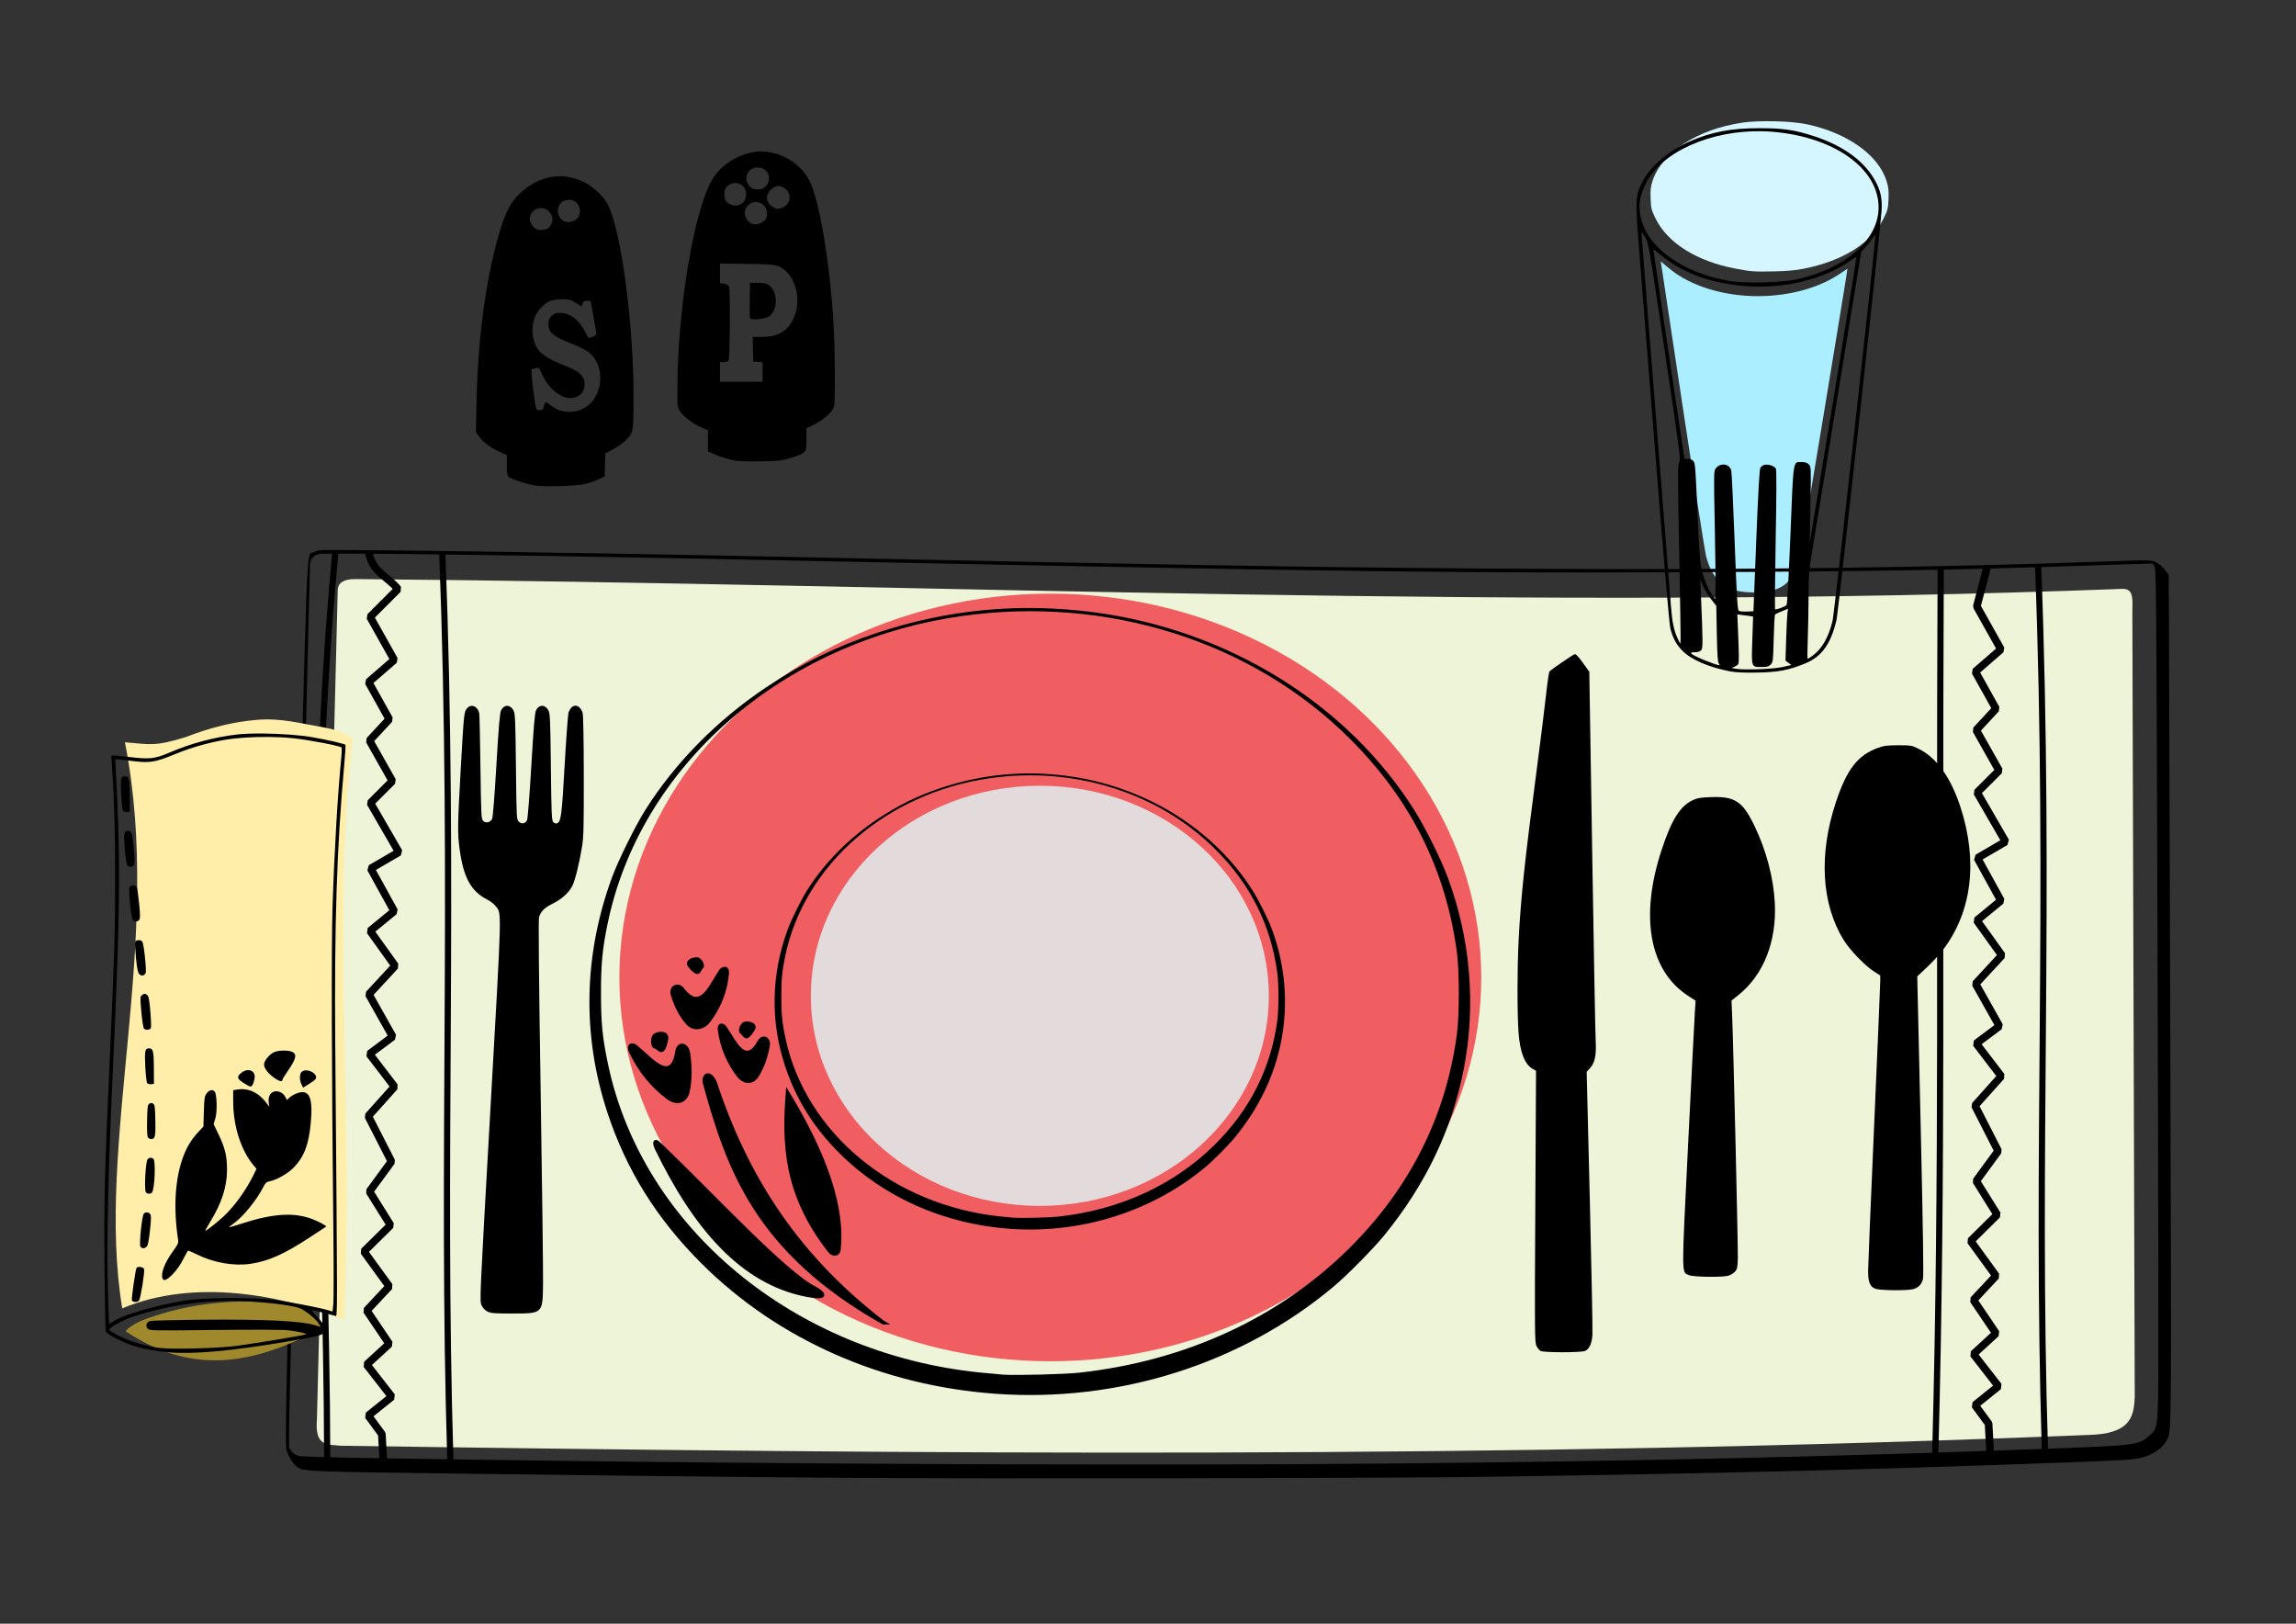 <?xml version='1.0' encoding='utf-8'?>
<svg xmlns="http://www.w3.org/2000/svg" width="297mm" height="210mm" viewBox="0 0 1052.362 744.094" id="svg4438" version="1.1"><rect x="0" y="0" width="1052.362" height="744.094" fill="#333333" stroke="none"/> <defs id="defs4440"/>  <g id="layer1" transform="translate(0,-308.268)"> <g transform="matrix(1.67,0,0,1.67,1216.163,-674.684)" id="g5852"> <path id="path5761" d="m -630.785,747.501 c -3.534,0 -4.765,1.353 -4.764,3.055 l -5.709,227.44 c -0.637,7.588 2.775,6.94 6.516,7.325 160.059,2.339 320.258,3.643 481.537,-3.044 10.26,-0.723 10.62,-5.746 10.861,-10.359 l -0.658,-215.263 c 0.016,-3.287 0.524,-6.493 -2.633,-6.474 -163.801,6.28 -323.551,-1.381 -485.15,-2.681 z" style="fill:#eef4d7;fill-rule:evenodd;stroke:none;stroke-width:1px;stroke-linecap:butt;stroke-linejoin:miter;stroke-opacity:1"/> <path style="fill:#d5f6ff" d="m -233.203,662.334 c 10.71,-2.108 18.59,-7.042 21.894,-13.709 1.163,-2.347 1.279,-2.793 1.391,-5.364 0.098,-2.247 -0.003,-3.218 -0.509,-4.884 -2.184,-7.191 -10.649,-13.257 -21.878,-15.679 -4.186,-0.903 -13.074,-1.132 -17.677,-0.455 -12.382,1.82 -22.075,8.089 -24.698,15.973 -0.54,1.622 -0.632,2.467 -0.534,4.898 0.11,2.748 0.202,3.108 1.415,5.556 3.297,6.654 11.362,11.672 21.934,13.646 4.382,0.819 4.916,0.857 10.5,0.748 3.478,-0.068 5.905,-0.284 8.162,-0.729 z" id="path5576"/> <path style="fill:#aaeeff" d="m -242.597,750.79 c 5.094,-1.075 7.079,-3.728 8.698,-11.624 0.622,-3.032 12.831,-76.84 12.711,-76.84 -0.038,0 -0.848,0.539 -1.799,1.198 -10.865,7.526 -29.19,8.47 -41.815,2.153 -2.391,-1.196 -3.933,-2.221 -6.016,-3.996 l -1.623,-1.383 0.172,1.083 c 0.095,0.595 2.768,18.31 5.94,39.366 3.172,21.056 6.012,39.231 6.309,40.388 1.445,5.617 4.24,8.644 8.919,9.658 2.248,0.487 6.191,0.486 8.504,-0.002 z" id="path5574"/> <ellipse style="color:#000000;clip-rule:nonzero;display:inline;overflow:visible;visibility:visible;opacity:1;isolation:auto;mix-blend-mode:normal;color-interpolation:sRGB;color-interpolation-filters:linearRGB;solid-color:#000000;solid-opacity:1;fill:#f15e61;fill-opacity:1;fill-rule:evenodd;stroke:none;stroke-width:0.982px;stroke-linecap:butt;stroke-linejoin:miter;stroke-miterlimit:4;stroke-dasharray:none;stroke-dashoffset:0;stroke-opacity:1;color-rendering:auto;image-rendering:auto;shape-rendering:auto;text-rendering:auto;enable-background:accumulate" id="ellipse5389" cx="-439.971" cy="856.823" rx="118.274" ry="105.32"/> <ellipse ry="57.645" rx="62.846" cy="861.86" cx="-442.849" id="ellipse5391" style="color:#000000;clip-rule:nonzero;display:inline;overflow:visible;visibility:visible;opacity:1;isolation:auto;mix-blend-mode:normal;color-interpolation:sRGB;color-interpolation-filters:linearRGB;solid-color:#000000;solid-opacity:1;fill:#e3dbdb;fill-opacity:1;fill-rule:evenodd;stroke:none;stroke-width:0.522px;stroke-linecap:butt;stroke-linejoin:miter;stroke-miterlimit:4;stroke-dasharray:none;stroke-dashoffset:0;stroke-opacity:1;color-rendering:auto;image-rendering:auto;shape-rendering:auto;text-rendering:auto;enable-background:accumulate"/> <path id="path4910" d="m -305.375,959.323 c -0.363,-0.175 -0.891,-0.807 -1.174,-1.403 -0.481,-1.014 -0.502,-3.512 -0.314,-38.286 l 0.2,-37.201 -0.855,-0.485 c -2.272,-1.287 -3.544,-4.545 -3.952,-10.121 -0.375,-5.122 -0.365,-17.549 0.019,-25.003 0.622,-12.061 1.63,-21.601 4.94,-46.742 1.054,-8.002 2.216,-17.317 2.582,-20.7 0.366,-3.382 0.791,-6.314 0.944,-6.516 0.318,-0.418 6.258,-4.503 6.916,-4.755 0.294,-0.113 1.018,0.644 2.23,2.327 l 1.795,2.494 0.786,49.05 c 0.432,26.977 0.864,50.436 0.959,52.129 0.224,3.968 -0.192,6.058 -1.496,7.525 l -0.974,1.095 0.862,34.95 c 0.474,19.223 0.8,35.933 0.724,37.134 -0.152,2.413 -0.807,3.883 -1.999,4.486 -0.932,0.472 -11.223,0.489 -12.193,0.021 z" style="fill:#000000"/> <path id="path4908" d="m -213.597,942.217 c -1.477,-0.642 -1.939,-1.861 -1.919,-5.062 0.01,-1.512 0.761,-19.624 1.671,-40.249 0.909,-20.625 1.653,-38.205 1.654,-39.066 l 6e-4,-1.566 -1.725,-1.096 c -2.425,-1.541 -6.584,-5.849 -8.278,-8.575 -6.164,-9.917 -6.937,-23.564 -2.149,-37.953 2.986,-8.974 5.981,-12.829 11.522,-14.829 1.672,-0.604 2.542,-0.715 5.587,-0.715 3.459,0 3.687,0.04 5.578,0.971 4.944,2.434 8.812,7.82 11.475,15.979 4.829,14.794 3.17,28.62 -4.684,39.05 -0.953,1.265 -2.956,3.452 -4.451,4.859 l -2.719,2.559 0.934,40.967 c 0.658,28.87 0.843,41.303 0.628,42.103 -0.398,1.478 -1.242,2.356 -2.639,2.744 -1.702,0.473 -9.318,0.384 -10.483,-0.123 z" style="fill:#000000"/> <path id="path4906" d="m -264.664,938.516 c -2.115,-0.919 -2.1,1.224 -0.241,-36.267 0.918,-18.497 1.752,-34.852 1.854,-36.344 l 0.185,-2.713 -2.017,-1.305 c -10.662,-6.895 -13.365,-21.701 -7.314,-40.069 2.72,-8.257 5.048,-11.983 8.519,-13.636 1.236,-0.588 2.117,-0.738 4.999,-0.85 6.557,-0.255 8.705,1.148 11.91,7.774 3.278,6.776 5.261,14.231 5.635,21.179 0.568,10.573 -3.056,19.809 -9.937,25.323 l -1.947,1.56 0.155,3.475 c 0.333,7.455 1.676,64.538 1.583,67.277 -0.088,2.585 -0.178,2.986 -0.826,3.675 -0.4,0.426 -1.21,0.908 -1.8,1.072 -1.694,0.471 -9.583,0.36 -10.759,-0.151 z" style="fill:#000000"/> <path id="path4904" d="m -574.449,636.962 c -3.907,-0.046 -7.757,1.544 -11.102,4.699 -2.513,2.371 -3.874,4.924 -5.486,10.295 -3.75,12.492 -6.045,29.172 -6.408,46.568 l -0.18,8.619 0.842,1.215 c 1.041,1.502 3.053,3.005 5.66,4.225 l 1.986,0.93 0,2.805 c 10e-6,2.567 0.058,2.844 0.676,3.281 0.885,0.626 5,1.898 7.275,2.248 2.564,0.394 10.985,0.126 13.5,-0.43 1.155,-0.256 2.842,-0.839 3.75,-1.297 l 1.65,-0.832 0.084,-3.143 0.084,-3.143 1.988,-1.031 c 1.094,-0.567 2.727,-1.717 3.629,-2.557 2.067,-1.924 2.123,-2.227 2.146,-11.496 0.052,-20.199 -3.368,-45.932 -7.076,-53.25 -0.967,-1.909 -3.804,-4.663 -6.02,-5.844 -2.289,-1.22 -4.656,-1.836 -7,-1.863 z m 2.496,6.457 c 2.965,0 4.01,4.346 1.373,5.709 -1.093,0.566 -2.36,0.543 -3.221,-0.061 -1.07,-0.75 -1.57,-2.209 -1.207,-3.523 0.372,-1.348 1.488,-2.125 3.055,-2.125 z m -7.877,2.269 c 0.707,-0.017 1.436,0.21 2.061,0.736 1.145,0.963 1.466,2.413 0.812,3.676 -0.261,0.505 -0.616,1.003 -0.787,1.109 -0.745,0.461 -2.014,0.628 -2.928,0.385 -1.083,-0.288 -2.16,-1.723 -2.162,-2.879 -0.003,-1.778 1.447,-2.99 3.004,-3.027 z m 5.721,25.025 c 2.053,-0.006 2.431,0.088 3.846,0.967 0.863,0.536 1.612,0.975 1.666,0.975 0.054,0 0.182,-0.338 0.285,-0.75 0.153,-0.611 0.372,-0.75 1.182,-0.75 l 0.992,0 0.803,4.436 c 0.441,2.439 0.801,4.573 0.801,4.74 0,0.293 -2.049,1.187 -2.236,0.977 -0.05,-0.056 -0.451,-0.815 -0.889,-1.688 -1.65,-3.285 -4.158,-5.164 -6.893,-5.164 -1.179,0 -1.583,0.153 -2.307,0.877 -0.72,0.72 -0.877,1.129 -0.877,2.285 0,2.127 1.298,3.251 5.824,5.053 1.965,0.782 4.171,1.835 4.902,2.338 3.57,2.457 4.601,8.011 2.277,12.279 -0.902,1.658 -1.968,2.682 -3.721,3.576 -2.488,1.27 -6.148,0.914 -8.314,-0.809 -1.797,-1.429 -1.811,-1.429 -2.166,-0.109 -0.287,1.064 -0.432,1.209 -1.209,1.209 -1.054,0 -0.971,0.277 -1.807,-6.115 -0.343,-2.622 -0.51,-4.881 -0.371,-5.019 0.139,-0.139 0.655,-0.334 1.145,-0.432 0.855,-0.17 0.923,-0.1 1.719,1.73 1.58,3.632 4.971,6.523 7.656,6.533 2.114,0.006 3.766,-1.303 3.969,-3.147 0.284,-2.585 -0.957,-4.006 -4.84,-5.549 -5.787,-2.299 -7.578,-3.555 -8.674,-6.074 -1.371,-3.153 -0.82,-7.3 1.287,-9.693 1.787,-2.031 3.206,-2.666 5.949,-2.676 z" style="fill:#000000"/> <path id="path4886" d="m -519.047,630.151 c -4.893,-0.093 -10.492,2.836 -13.328,7.084 -5.21,7.802 -9.951,35.726 -9.959,58.654 -0.002,4.403 0.012,4.506 0.822,5.68 1.041,1.508 3.71,3.486 5.895,4.373 l 1.682,0.684 0,2.924 0,2.924 1.744,0.783 c 1.593,0.715 4.154,1.472 6.055,1.791 l 0.002,0 c 1.574,0.264 10.137,0.19 12,-0.103 2.54,-0.401 5.469,-1.37 6.434,-2.129 0.73,-0.574 0.767,-0.748 0.781,-3.656 l 0.014,-3.053 1.783,-0.846 c 2.25,-1.066 4.518,-2.846 5.361,-4.211 0.631,-1.021 0.651,-1.338 0.643,-9.85 -0.01,-10.969 -0.519,-19.183 -1.836,-29.645 -1.336,-10.617 -3.174,-19.229 -4.883,-22.879 -2.172,-4.642 -6.888,-7.904 -12.24,-8.467 -0.319,-0.034 -0.643,-0.052 -0.969,-0.059 z m -1.238,4.404 c 2.864,0 4.15,3.227 2.102,5.275 -0.555,0.555 -1.046,0.725 -2.102,0.725 -1.056,0 -1.546,-0.169 -2.102,-0.725 -2.049,-2.049 -0.763,-5.275 2.102,-5.275 z m -6.299,4.256 c 1.62,-0.095 3.151,1.116 3.141,3.062 -0.013,2.498 -2.372,3.902 -4.561,2.715 -1.062,-0.576 -1.432,-1.308 -1.432,-2.826 0,-0.904 0.194,-1.428 0.725,-1.959 0.637,-0.636 1.39,-0.949 2.127,-0.992 z m 11.873,0.828 c 0.682,-0.042 1.369,0.22 2.041,0.785 1.781,1.499 1.394,4.219 -0.727,5.105 -1.331,0.556 -1.6,0.538 -2.771,-0.176 -1.841,-1.122 -2.077,-3.147 -0.547,-4.678 0.648,-0.647 1.322,-0.995 2.004,-1.037 z m -5.844,4.398 c 1.501,0.118 2.818,1.358 2.818,3.01 0,1.361 -0.414,2.096 -1.494,2.654 -1.393,0.72 -2.629,0.576 -3.629,-0.424 -1.559,-1.559 -1.167,-4.031 0.785,-4.957 0.499,-0.237 1.019,-0.322 1.52,-0.283 z m -10.082,16.863 7.426,0.113 c 6.283,0.094 7.61,0.192 8.625,0.641 4.666,2.062 6.647,9.188 4.037,14.514 -1.692,3.453 -4.261,4.887 -8.752,4.887 l -2.355,0 0.086,3.375 0.084,3.375 1.275,0.092 1.275,0.092 0,2.684 0,2.684 -5.85,0 -5.852,0 0,-2.701 0,-2.699 1.041,0 c 0.721,0 1.134,-0.178 1.35,-0.58 0.334,-0.624 0.444,-18.841 0.121,-20.047 -0.136,-0.506 -0.475,-0.724 -1.346,-0.863 l -1.166,-0.186 0,-2.689 0,-2.689 z m 8.25,5.305 -0.082,4.637 c -0.046,2.551 -0.009,4.832 0.082,5.068 0.243,0.633 4.212,0.263 5.238,-0.488 2.477,-1.814 2.429,-6.751 -0.084,-8.596 -0.67,-0.492 -1.294,-0.621 -3,-0.621 l -2.154,0 z" style="fill:#000000"/> <path id="path4842" d="m -594.433,948.516 c -0.65,-0.325 -1.267,-0.97 -1.621,-1.694 -0.57,-1.167 -0.566,-1.267 2.39,-53.465 3.227,-56.992 3.147,-53.907 1.445,-56.139 -0.413,-0.542 -1.436,-1.332 -2.272,-1.756 -4.447,-2.253 -6.513,-5.983 -7.589,-13.695 -0.612,-4.388 -0.578,-6.923 0.296,-22.275 0.871,-15.295 0.888,-15.46 1.689,-16.479 1.131,-1.438 3.083,-0.601 3.396,1.456 0.077,0.507 0.223,7.2 0.324,14.872 0.171,13.006 0.221,13.988 0.736,14.514 0.695,0.709 1.939,0.461 2.447,-0.488 0.221,-0.413 0.674,-6.044 1.192,-14.829 0.644,-10.917 0.941,-14.368 1.299,-15.059 0.836,-1.617 2.504,-1.588 3.39,0.057 0.458,0.85 0.531,2.525 0.672,15.421 0.156,14.263 0.167,14.476 0.798,15.106 0.75,0.75 1.727,0.58 2.246,-0.391 0.194,-0.362 0.692,-6.671 1.181,-14.959 0.654,-11.083 0.951,-14.536 1.311,-15.232 0.838,-1.62 2.51,-1.593 3.385,0.054 0.448,0.844 0.525,2.639 0.672,15.569 0.149,13.123 0.217,14.666 0.667,15.116 0.276,0.276 0.715,0.419 0.975,0.32 1.153,-0.442 1.339,-1.835 2.135,-15.908 0.428,-7.566 0.913,-14.114 1.079,-14.55 0.937,-2.464 2.888,-2.447 3.831,0.032 0.203,0.533 0.324,6.631 0.344,17.25 0.025,13.8 -0.047,16.904 -0.455,19.425 -0.758,4.684 -1.919,9.389 -2.697,10.923 -0.94,1.855 -2.966,3.678 -5.415,4.872 -2.214,1.08 -3.28,2.148 -3.716,3.724 -0.192,0.694 -0.04,16.96 0.448,47.916 0.406,25.776 0.7,49.517 0.654,52.759 -0.117,8.149 -0.017,8.056 -8.7,8.055 -4.621,-3e-4 -5.65,-0.083 -6.535,-0.525 z" style="fill:#000000"/> <path id="path5230" d="m -636.213,740.214 c -8.945,95.399 -2.402,167.566 -2.219,249.273" style="fill:none;fill-rule:evenodd;stroke:#000000;stroke-width:1.7;stroke-linecap:butt;stroke-linejoin:miter;stroke-miterlimit:4;stroke-dasharray:none;stroke-opacity:1"/> <path style="fill:none;fill-rule:evenodd;stroke:#000000;stroke-width:1.7;stroke-linecap:butt;stroke-linejoin:miter;stroke-miterlimit:4;stroke-dasharray:none;stroke-opacity:1" d="m -606.851,740.214 c 3.558,93.741 -0.338,166.723 2.219,249.273" id="path5232"/> <path id="path5234" d="m -623.015,989.855 -0.424,-7.718 -3.732,-5.089 6.446,-5.174 -6.87,-8.82 6.191,-5.683 -6.191,-9.16 6.191,-6.615 -6.955,-9.584 7.294,-7.209 -5.767,-9.245 6.022,-8.227 -6.361,-12.467 7.209,-8.057 -6.87,-8.99 6.361,-4.75 -6.531,-11.619 7.209,-7.803 -6.87,-9.584 6.615,-5.428 -6.446,-11.704 7.718,-4.495 -7.803,-13.485 6.022,-6.022 -6.276,-11.111 5.428,-5.852 -5.682,-10.178 7.039,-6.106 -6.615,-11.789 7.633,-7.633 c -2.657,-3.393 -7.149,-4.679 -7.972,-10.178" style="fill:none;fill-rule:evenodd;stroke:#000000;stroke-width:2.1;stroke-linecap:butt;stroke-linejoin:bevel;stroke-miterlimit:4;stroke-dasharray:none;stroke-opacity:1"/> <path style="fill:none;fill-rule:evenodd;stroke:#000000;stroke-width:1.7;stroke-linecap:butt;stroke-linejoin:miter;stroke-miterlimit:4;stroke-dasharray:none;stroke-opacity:1" d="m -195.596,744.293 c -0.504,101.964 0.627,163.365 -1.499,243.276" id="path5236"/> <path id="path5238" d="m -168.873,743.513 c 3.558,93.741 -0.677,160.701 1.88,243.252" style="fill:none;fill-rule:evenodd;stroke:#000000;stroke-width:1.7;stroke-linecap:butt;stroke-linejoin:miter;stroke-miterlimit:4;stroke-dasharray:none;stroke-opacity:1"/> <path style="fill:none;fill-rule:evenodd;stroke:#000000;stroke-width:2.1;stroke-linecap:butt;stroke-linejoin:bevel;stroke-miterlimit:4;stroke-dasharray:none;stroke-opacity:1" d="m -182.038,986.976 -0.424,-7.718 -3.732,-5.089 6.446,-5.174 -6.87,-8.821 6.191,-5.683 -6.191,-9.16 6.191,-6.615 -6.955,-9.584 7.294,-7.209 -5.767,-9.245 6.022,-8.227 -6.361,-12.468 7.209,-8.057 -6.87,-8.99 6.361,-4.75 -6.531,-11.619 7.209,-7.803 -6.87,-9.584 6.615,-5.428 -6.446,-11.704 7.718,-4.495 -7.803,-13.485 6.022,-6.022 -6.276,-11.111 5.428,-5.852 -5.682,-10.178 7.039,-6.107 -6.615,-11.789 2.895,-11.052" id="path5240"/> <path id="path5498" d="m -454.887,971.071 c -31.212,-2.219 -59.83,-14.863 -80.722,-35.667 -12.371,-12.318 -20.718,-25.69 -25.94,-41.552 -6.97,-21.174 -6.533,-43.206 1.28,-64.5 1.693,-4.615 6.344,-14.035 9.085,-18.401 8.147,-12.978 19.779,-24.783 33.297,-33.794 10.035,-6.69 19.089,-11.135 30.3,-14.877 19.332,-6.453 39.178,-8.345 59.55,-5.676 36.788,4.818 69.662,25.145 88.064,54.45 2.953,4.703 7.247,13.363 9.083,18.318 6.267,16.917 7.784,35.134 4.382,52.632 -3.208,16.502 -10.492,31.714 -21.833,45.6 -3.07,3.759 -10.233,10.999 -13.995,14.144 -25.196,21.07 -58.817,31.723 -92.55,29.325 z m 22.823,-5.794 c 29.142,-3.194 54.811,-15.005 74.096,-34.092 16.578,-16.409 26.522,-36.132 29.562,-58.633 0.733,-5.43 0.733,-17.375 -6e-4,-22.8 -3.047,-22.529 -12.634,-41.691 -29.124,-58.215 -26.897,-26.953 -66.791,-39.586 -106.932,-33.859 -49.121,7.008 -88.224,41.121 -97.081,84.695 -1.388,6.827 -1.754,10.75 -1.751,18.779 0,8.245 0.388,12.14 1.928,19.461 9.446,44.915 51.132,79.437 102.19,84.627 2.442,0.248 5.25,0.506 6.24,0.572 3.601,0.241 16.902,-0.1 20.873,-0.535 z" style="fill:#000000"/> <path style="fill:#000000" d="m -450.984,925.805 c -18.088,-1.286 -34.673,-8.614 -46.78,-20.67 -7.169,-7.139 -12.007,-14.888 -15.033,-24.081 -4.039,-12.271 -3.786,-25.039 0.742,-37.379 0.981,-2.675 3.677,-8.134 5.265,-10.664 4.722,-7.521 11.462,-14.362 19.296,-19.585 5.816,-3.877 11.063,-6.453 17.56,-8.622 11.203,-3.74 22.705,-4.836 34.511,-3.29 21.319,2.792 40.371,14.572 51.035,31.555 1.711,2.725 4.2,7.744 5.264,10.616 3.632,9.804 4.511,20.361 2.54,30.502 -1.859,9.563 -6.08,18.379 -12.653,26.426 -1.779,2.178 -5.931,6.374 -8.11,8.197 -14.601,12.21 -34.086,18.384 -53.635,16.994 z m 13.227,-3.358 c 16.889,-1.851 31.764,-8.696 42.94,-19.757 9.607,-9.509 15.37,-20.939 17.132,-33.979 0.425,-3.147 0.425,-10.069 -3.4e-4,-13.213 -1.766,-13.056 -7.321,-24.161 -16.878,-33.737 -15.587,-15.62 -38.707,-22.941 -61.969,-19.622 -28.467,4.061 -51.128,23.831 -56.26,49.083 -0.804,3.956 -1.016,6.23 -1.015,10.883 0,4.778 0.225,7.036 1.117,11.278 5.474,26.029 29.632,46.035 59.221,49.043 1.415,0.144 3.042,0.293 3.616,0.331 2.087,0.14 9.795,-0.058 12.096,-0.31 z" id="path5502"/> <path id="path5542" d="m -498.125,994.119 c -17.325,-0.138 -43.11,-0.394 -57.3,-0.569 -14.19,-0.175 -37.545,-0.463 -51.9,-0.639 -31.249,-0.383 -37.065,-0.583 -38.634,-1.328 -1.481,-0.703 -3.094,-2.96 -3.655,-5.117 -0.418,-1.604 -0.209,-11.695 2.543,-122.913 3.261,-131.776 2.902,-122.408 4.726,-123.34 0.451,-0.23 1.254,-0.512 1.785,-0.627 1.488,-0.321 70.446,0.63 118.885,1.639 128.533,2.676 162.054,3.209 219.6,3.487 54.47,0.263 108.109,-0.448 150.3,-1.994 14.094,-0.516 14.085,-0.517 15.574,0.321 0.717,0.403 1.725,1.32 2.24,2.037 l 0.936,1.304 0.066,11.596 c 0.036,6.378 0.205,58.711 0.375,116.296 0.33,111.604 0.374,106.914 -1.02,109.61 -1.122,2.17 -3.814,3.987 -7.071,4.773 -1.974,0.477 -4.292,0.629 -17.1,1.121 -51.471,1.978 -96.586,3.113 -161.25,4.058 -28.071,0.41 -140.755,0.589 -179.1,0.284 z m 149.55,-3.896 c 69.091,-0.642 125.443,-1.918 185.7,-4.207 20.752,-0.788 21.931,-0.959 24.61,-3.557 2.609,-2.53 2.436,0.561 2.397,-42.938 -0.019,-21.038 -0.155,-73.461 -0.301,-116.497 -0.247,-72.684 -0.302,-78.302 -0.773,-79.021 l -0.507,-0.774 -6.788,0.205 c -3.733,0.113 -10.433,0.331 -14.888,0.484 -31.247,1.077 -57.876,1.508 -105.3,1.701 -61.798,0.252 -94.31,-0.138 -216.45,-2.6 -24.337,-0.49 -51.203,-1.028 -59.7,-1.194 -50.176,-0.98 -98.475,-1.56 -100.07,-1.202 -1.669,0.375 -2.53,1.478 -2.53,3.239 0,0.775 -1.28,53.249 -2.845,116.608 -3.285,133.019 -3.115,124.893 -2.629,125.751 0.601,1.061 1.227,1.556 2.408,1.906 1.14,0.338 26.737,0.789 85.115,1.501 69.389,0.846 158.46,1.095 212.55,0.592 z" style="fill:#000000"/> <path id="path4856" d="m -245.495,623.77 c -7.661,0.011 -12.942,1.013 -18.869,3.58 -5.819,2.521 -11.093,7.024 -13.156,11.234 -1.98,4.04 -1.988,4.355 -0.576,22.051 0.684,8.58 2.731,34.301 4.547,57.156 1.987,25.01 3.478,42.235 3.746,43.264 0.704,2.701 1.662,4.456 3.371,6.174 2.397,2.409 7.298,4.508 13.119,5.619 1.42,0.271 3.849,0.373 7.367,0.312 5.812,-0.102 8.707,-0.662 13.301,-2.574 4.427,-1.843 6.936,-5.375 8.451,-11.899 0.48,-2.067 12.056,-107.11 12.361,-112.168 0.195,-3.229 -0.186,-5.268 -1.441,-7.738 -2.88,-5.667 -8.74,-10.078 -16.969,-12.771 -5.472,-1.791 -8.591,-2.25 -15.252,-2.24 z m 1.008,0.84 c 0.945,0.022 1.894,0.073 2.842,0.152 16.843,1.411 29,10.098 29,20.723 0,8.944 -9.089,16.867 -22.74,19.824 -3.865,0.837 -13.863,1.072 -17.91,0.42 -13.386,-2.158 -23.505,-9.654 -24.799,-18.369 -0.427,-2.879 0.011,-5.263 1.535,-8.354 4.318,-8.755 17.894,-14.731 32.072,-14.396 z m -33.238,27.746 c 0.092,-0.048 0.49,0.461 0.963,1.246 0.981,1.629 0.991,1.69 5.432,31.371 4.178,27.93 4.418,29.781 3.969,30.467 -0.437,0.668 -0.437,2.746 -0.012,24.352 0.256,12.991 0.422,24.037 0.371,24.547 l -0.094,0.928 -0.66,-1.371 c -1.036,-2.148 -1.54,-4.53 -1.881,-8.91 -0.173,-2.228 -2.068,-26.117 -4.211,-53.09 -2.143,-26.972 -3.896,-49.239 -3.896,-49.482 0,-0.03 0.006,-0.05 0.019,-0.057 z m 64.092,0.836 c 0.064,-0.002 0.088,0.092 0.088,0.271 0,2.366 -11.227,103.337 -11.727,105.469 -1.046,4.458 -2.923,7.744 -5.482,9.598 -0.649,0.47 -1.262,0.855 -1.361,0.856 -0.099,3e-4 -0.091,-2.193 0.016,-4.875 0.107,-2.682 0.208,-8.043 0.225,-11.916 0.03,-6.873 0.063,-7.232 1.367,-15 0.735,-4.377 3.984,-24.159 7.221,-43.959 l 5.887,-36 1.139,-1.199 c 0.626,-0.66 1.493,-1.738 1.928,-2.394 0.382,-0.578 0.595,-0.847 0.701,-0.85 z m -60.783,3.879 c 0.166,0.026 0.867,0.538 1.697,1.248 5.911,5.056 13.546,7.927 23.324,8.77 10.754,0.926 22.332,-1.952 29.547,-7.342 0.576,-0.43 1.078,-0.676 1.117,-0.547 0.039,0.129 -2.824,17.786 -6.363,39.236 l -6.436,39 0.182,-10.387 c 0.179,-10.312 0.175,-10.392 -0.459,-11.025 -0.455,-0.455 -1.012,-0.639 -1.941,-0.639 -2.437,0 -2.247,-1.227 -3.096,19.998 -0.431,10.778 -0.881,19.006 -1.051,19.211 -0.398,0.481 -2.913,1.427 -3.154,1.185 -0.105,-0.105 -0.034,-8.705 0.158,-19.111 0.232,-12.581 0.247,-19.105 0.049,-19.477 -0.384,-0.717 -2.116,-1.29 -3.131,-1.035 -0.433,0.109 -0.945,0.486 -1.139,0.838 -0.233,0.425 -0.609,7.14 -1.117,19.99 l -0.766,19.35 -1.801,0.078 c -0.99,0.043 -1.992,-0.047 -2.227,-0.199 -0.349,-0.227 -0.556,-3.674 -1.127,-18.828 -0.385,-10.203 -0.799,-19.022 -0.922,-19.598 -0.42,-1.97 -3.053,-2.336 -4.301,-0.6 -0.508,0.708 -0.521,1.524 -0.242,15.297 0.162,8.002 0.255,15.901 0.207,17.551 l -0.088,3 -0.93,-1.35 c -1.244,-1.805 -2.371,-4.724 -2.953,-7.65 -0.317,-1.593 -0.658,-6.761 -1.016,-15.365 -0.487,-11.723 -0.592,-13.022 -1.092,-13.574 -0.334,-0.369 -0.929,-0.611 -1.5,-0.611 l -0.945,0 -4.268,-28.574 c -2.346,-15.716 -4.266,-28.685 -4.256,-28.82 6.4e-4,-0.017 0.013,-0.023 0.037,-0.019 z m 12.834,90.564 0.752,1.764 c 0.413,0.971 1.4,2.592 2.193,3.602 l 1.441,1.834 0.15,7.68 c 0.115,5.894 0.246,7.796 0.562,8.176 0.226,0.272 0.294,0.481 0.15,0.465 -1.297,-0.147 -7.141,-2.551 -7.629,-3.139 -0.3,-0.362 -0.163,-0.432 0.859,-0.432 0.749,0 1.413,-0.196 1.73,-0.514 0.54,-0.54 0.536,-1.896 -0.045,-15.535 l -0.166,-3.9 z m 24.082,7.998 -0.158,1.101 c -0.087,0.605 -0.245,3.813 -0.352,7.129 l -0.193,6.029 0.814,0.592 0.812,0.594 -2.359,0.543 c -2.537,0.586 -10.649,0.898 -12.859,0.494 l -1.199,-0.221 0.795,-0.336 c 0.438,-0.185 0.896,-0.497 1.018,-0.693 0.247,-0.4 0.237,-2.541 -0.045,-9.152 l -0.193,-4.521 2.164,0.291 2.164,0.293 -0.215,6.486 c -0.25,7.564 -0.318,7.373 2.6,7.373 1.416,0 1.875,-0.13 2.43,-0.684 0.657,-0.657 0.688,-0.926 0.84,-7.107 0.087,-3.534 0.253,-6.519 0.369,-6.635 0.116,-0.116 0.965,-0.517 1.889,-0.892 l 1.68,-0.684 z" style="fill:#000000"/> <path style="fill:#a0892c" d="m -639.352,952.902 c -0.338,-1.124 -1.738,-2.347 -3.131,-3.52 -1.593,-1.341 -3.29,-2.242 -7.356,-2.843 -9.935,-1.47 -20.022,-0.794 -29.203,1.268 -3.495,0.785 -9.046,2.538 -10.977,3.466 -1.92,0.923 -3.685,2.203 -3.685,2.672 21.229,14.2 39.403,6.509 54.352,-1.043 z" id="path5634"/> <path style="fill:#ffeeaa" d="m -633.823,950.785 c 2.703,-56.639 -3.36,-111.119 2.393,-159.207 -0.158,-0.412 -2.499,-2.425 -7.677,-3.319 -7.036,-1.216 -12.094,-2.695 -18.766,-2.116 -6.355,0.551 -12.43,2.032 -19.313,4.692 -8.335,2.599 -9.784,2.06 -16.774,1.45 10.73,54.174 -8.204,110.437 -0.73,155.339 20.007,-8.333 43.822,-3.683 60.867,3.162 z" id="path5636"/> <g transform="translate(-345.931,-1287.182)" id="g5126"> <path style="fill:#000000" d="m -310.035,2077.064 c -2.828,-0.03 -5.434,0.053 -7.256,0.268 -6.34,0.748 -12.566,2.421 -18.631,5.01 -3.942,1.683 -5.303,1.825 -11.031,1.152 -2.555,-0.3 -4.694,-0.487 -4.752,-0.416 -0.058,0.071 -5e-4,1.479 0.127,3.129 0.575,7.45 0.869,17.751 0.869,30.4 -3.6e-4,15.123 -0.193,21.597 -1.498,50.301 -1.401,30.802 -1.591,38.425 -1.422,56.85 0.086,9.322 0.248,17.176 0.361,17.453 0.263,0.643 4.345,2.775 7.127,3.721 2.68,0.911 6.44,1.628 10.133,1.932 6.94,0.571 17.051,-0.335 32.1,-2.879 10.855,-1.835 11.04,-1.903 10.674,-3.853 -0.141,-0.753 -0.771,-1.689 -2.064,-3.072 -1.153,-1.232 -1.631,-1.92 -1.26,-1.809 0.33,0.098 1.748,0.462 3.15,0.809 1.403,0.346 2.807,0.706 3.121,0.799 0.627,0.187 0.627,3.667 -0.012,-74.299 -0.269,-32.85 0.426,-54.474 2.477,-77.047 0.26,-2.858 0.403,-5.266 0.318,-5.35 -0.305,-0.305 -4.847,-1.346 -9.152,-2.1 -3.335,-0.584 -8.665,-0.948 -13.379,-0.998 z m 1.23,0.935 c 1.167,0.01 2.305,0.044 3.418,0.098 0.39,0.019 0.774,0.038 1.152,0.062 0.229,0.015 0.458,0.028 0.682,0.045 0.708,0.053 1.397,0.113 2.045,0.188 1.128,0.13 2.475,0.325 3.867,0.549 0,0 0.002,0 0.002,0 1.392,0.224 2.829,0.478 4.137,0.729 1.962,0.377 3.633,0.745 4.424,0.994 0.264,0.083 0.43,0.153 0.477,0.205 0.029,0.033 0.051,0.131 0.065,0.281 0.041,0.45 0.009,1.365 -0.09,2.357 -0.5,5.042 -0.987,11.574 -1.406,18.717 -0.21,3.571 -0.402,7.295 -0.572,11.062 -0.17,3.768 -0.318,7.577 -0.436,11.32 -0.171,5.425 -0.234,16.631 -0.195,32.025 2e-5,0.01 -2e-5,0.011 0,0.018 0.039,15.406 0.181,35.004 0.422,57.207 0.107,9.818 0.098,18.746 -0.019,19.84 l -0.215,1.99 -1.385,-0.418 c -1.058,-0.318 -3.474,-0.842 -6.17,-1.363 0,0 -0.002,0 -0.002,0 -2.696,-0.521 -5.673,-1.04 -7.854,-1.348 -0.745,-0.105 -1.612,-0.197 -2.572,-0.273 -0.959,-0.077 -2.009,-0.139 -3.119,-0.188 -2.221,-0.097 -4.68,-0.138 -7.125,-0.125 -1.223,0.01 -2.443,0.027 -3.627,0.061 -1.183,0.034 -2.333,0.08 -3.414,0.141 -2.164,0.121 -4.06,0.296 -5.436,0.521 -4.71,0.773 -9.936,2.054 -13.842,3.316 -1.335,0.432 -2.469,0.857 -3.422,1.264 -0.72,0.307 -1.355,0.604 -1.783,0.875 -0.786,0.499 -1.477,0.908 -1.535,0.908 -0.058,0 -0.209,-3.612 -0.334,-8.025 -0.052,-1.833 -0.089,-3.755 -0.113,-5.773 l 0,0 c -0.097,-8.077 0.03,-17.721 0.395,-29.527 0,0 0,0 0,0 0.273,-8.856 0.68,-18.928 1.227,-30.471 1.39,-29.382 1.762,-45.942 1.363,-60.484 -0.164,-5.959 -0.443,-13.028 -0.621,-15.709 -0.178,-2.681 -0.283,-4.916 -0.232,-4.965 0.05,-0.049 1.51,0.099 3.242,0.328 0.787,0.104 1.491,0.193 2.133,0.264 0,0 0.002,0 0.002,0 0.641,0.071 1.221,0.124 1.76,0.156 0,0 0.002,0 0.002,0 3.233,0.19 4.986,-0.377 9.754,-2.328 3.895,-1.594 8.446,-2.894 12.916,-3.689 0.731,-0.13 1.543,-0.24 2.393,-0.34 0.281,-0.033 0.577,-0.06 0.869,-0.09 0.592,-0.061 1.193,-0.117 1.82,-0.164 0.352,-0.026 0.702,-0.05 1.062,-0.072 0.664,-0.04 1.336,-0.071 2.02,-0.096 0.294,-0.011 0.579,-0.025 0.875,-0.033 0.998,-0.027 2.001,-0.041 2.998,-0.035 z m -10.104,154.762 c 6.851,0 16.778,1.086 19.049,2.08 1.565,0.685 4.356,2.994 5.033,4.164 l 0.533,0.922 -1.283,-0.422 c -3.731,-1.227 -13.814,-1.74 -31.076,-1.58 -7.703,0.071 -14.246,0.237 -14.539,0.367 -0.957,0.425 -1.234,1.338 -0.615,2.031 0.546,0.612 0.653,0.614 18.398,0.416 11.123,-0.124 18.779,-0.09 20.314,0.094 2.575,0.308 5.041,0.869 4.814,1.096 -0.203,0.203 -13.602,2.439 -18.83,3.143 -5.226,0.703 -18.216,1.049 -21.6,0.576 -3.702,-0.517 -7.918,-1.774 -10.775,-3.215 -1.554,-0.783 -2.823,-1.557 -2.82,-1.717 0.011,-0.676 3.439,-2.593 6.396,-3.578 8.671,-2.888 17.876,-4.377 27,-4.377 z" id="path4956"/> <path style="fill:#000000" d="m -348.008,2088.758 c -1.13,0 -1.273,0.683 -1.047,5.018 0.119,2.272 0.358,4.309 0.531,4.523 0.174,0.214 0.664,0.349 1.09,0.299 l 0.775,-0.09 -0.033,-4.42 c -0.035,-4.573 -0.222,-5.33 -1.316,-5.33 z m 0.898,15 c -1.184,0 -1.312,0.68 -0.949,5.002 0.189,2.243 0.496,4.263 0.684,4.488 0.447,0.539 1.299,0.522 1.762,-0.035 0.292,-0.351 0.294,-1.315 0.01,-4.574 -0.366,-4.207 -0.574,-4.881 -1.506,-4.881 z m 1.352,15 c -0.401,0 -0.856,0.237 -1.01,0.525 -0.341,0.641 0.455,8.438 0.918,8.996 0.426,0.513 1.286,0.477 1.742,-0.072 0.299,-0.36 0.297,-1.251 -0.008,-4.426 -0.21,-2.186 -0.502,-4.209 -0.648,-4.498 -0.146,-0.289 -0.593,-0.525 -0.994,-0.525 z m 1.438,15.014 c -0.403,0.016 -0.778,0.168 -0.885,0.447 -0.097,0.254 6e-5,2.236 0.215,4.404 0.3,3.029 0.516,4.069 0.93,4.482 0.59,0.59 1.329,0.457 1.717,-0.309 0.311,-0.614 -0.488,-8.136 -0.92,-8.656 -0.221,-0.266 -0.654,-0.386 -1.057,-0.369 z m 1.707,14.713 c -0.193,0 -0.39,0.127 -0.727,0.373 -0.514,0.376 -0.524,0.639 -0.172,4.574 0.205,2.297 0.51,4.345 0.676,4.551 0.438,0.544 1.714,0.46 1.939,-0.127 0.106,-0.276 0.036,-2.334 -0.156,-4.574 -0.275,-3.212 -0.457,-4.154 -0.859,-4.449 -0.32,-0.235 -0.508,-0.351 -0.701,-0.348 z m 1.205,14.973 c -1.108,0 -1.246,0.666 -1.029,5.002 0.114,2.281 0.347,4.324 0.518,4.539 0.171,0.215 0.659,0.349 1.086,0.299 l 0.775,-0.09 -0.021,-4.402 c -0.022,-4.575 -0.212,-5.348 -1.328,-5.348 z m 36.775,0.615 c -0.901,0.023 -1.806,0.157 -2.375,0.395 -1.124,0.469 -2.516,2.002 -2.781,3.059 -0.255,1.017 0.674,2.463 2.447,3.807 1.463,1.108 2.533,1.443 2.533,0.793 0,-0.183 0.608,-1.202 1.35,-2.264 2.508,-3.588 2.786,-4.9 1.172,-5.514 -0.55,-0.209 -1.445,-0.298 -2.346,-0.275 z m -9.467,5.354 c -0.664,-0.028 -1.436,0.243 -2.148,0.879 -1.15,1.027 -0.98,1.513 0.969,2.766 0.726,0.467 1.485,0.858 1.686,0.869 0.469,0.025 0.878,-0.751 1.145,-2.174 0.265,-1.414 -0.543,-2.293 -1.65,-2.34 z m 15.877,0.062 c -0.506,-0.019 -0.982,0.108 -1.314,0.441 -0.597,0.597 -0.606,2.296 -0.019,3.43 l 0.451,0.873 1.5,-0.934 c 0.825,-0.513 1.644,-1.108 1.822,-1.322 0.882,-1.063 -0.921,-2.432 -2.439,-2.488 z m -17.789,5.164 c -0.384,0 -0.772,0.039 -1.166,0.102 l -1.131,0.18 0,3.074 c 0,6.777 2.129,13.43 5.627,17.588 l 0.771,0.916 -0.824,1.697 c -1.994,4.108 -5.297,8.68 -8.229,11.387 -1.779,1.643 -4.851,4.057 -4.984,3.918 -0.056,-0.059 0.558,-1.186 1.363,-2.506 3.149,-5.161 4.582,-9.62 4.582,-14.25 0,-3.792 -0.529,-5.982 -2.357,-9.773 l -1.312,-2.725 0.467,-1.592 c 0.565,-1.927 0.442,-6.582 -0.193,-7.348 -0.567,-0.683 -1.484,-0.467 -2.221,0.523 -0.542,0.728 -0.638,1.366 -0.74,4.949 l -0.117,4.115 -1.396,1.5 c -1.935,2.076 -3.199,4.16 -4.223,6.965 -2.173,5.955 -2.649,13.95 -1.342,22.555 0.144,0.947 -0.019,1.329 -1.312,3.088 -2.317,3.151 -3.495,6.172 -2.955,7.578 0.329,0.858 1.207,0.474 2.889,-1.262 1.027,-1.06 2.111,-2.62 2.814,-4.049 0.63,-1.279 1.244,-2.326 1.363,-2.326 0.119,0 1.163,0.466 2.318,1.035 4.657,2.294 10.169,3.263 14.76,2.592 4.931,-0.721 9.305,-2.675 16.314,-7.287 l 4.535,-2.982 -0.873,-0.576 c -0.48,-0.316 -1.704,-0.906 -2.717,-1.312 -5.125,-2.055 -10.928,-1.719 -19.744,1.143 -1.808,0.587 -3.329,1.025 -3.381,0.973 -0.052,-0.052 0.451,-0.472 1.117,-0.934 2.656,-1.84 6.456,-6.501 8.348,-10.238 0.503,-0.994 0.835,-1.279 1.67,-1.435 1.94,-0.364 5.132,-2.207 6.709,-3.875 2.779,-2.939 4.012,-6.22 4.572,-12.17 0.68,-7.229 -0.49,-9.487 -4.129,-7.967 -0.611,0.255 -1.407,0.741 -1.768,1.08 l -0.656,0.617 -0.459,-0.889 c -0.581,-1.123 -2.045,-1.773 -3.133,-1.391 -1.068,0.375 -1.597,1.496 -1.4,2.969 l 0.16,1.199 -0.531,-0.738 c -1.98,-2.746 -4.401,-4.147 -7.086,-4.117 z m -24.797,3.809 c -0.167,0 -0.334,0.059 -0.525,0.18 -0.453,0.285 -0.535,0.919 -0.607,4.609 -0.057,2.898 0.028,4.41 0.262,4.691 0.19,0.229 0.582,0.416 0.871,0.416 1.067,0 1.219,-0.686 1.133,-5.107 -0.072,-3.691 -0.154,-4.324 -0.607,-4.609 -0.191,-0.12 -0.359,-0.18 -0.525,-0.18 z m -0.248,15.021 c -0.253,0.023 -0.489,0.155 -0.732,0.399 -0.564,0.564 -0.983,8.458 -0.482,9.07 0.422,0.509 1.294,0.525 1.688,0.031 0.749,-0.94 1.05,-8.803 0.354,-9.244 -0.305,-0.193 -0.574,-0.279 -0.826,-0.256 z m -0.932,14.992 c -0.325,-0.015 -0.646,0.102 -0.857,0.357 -0.5,0.604 -1.298,8.3 -0.932,8.984 0.409,0.764 1.503,0.596 1.947,-0.299 0.189,-0.38 0.514,-2.369 0.723,-4.42 0.306,-2.997 0.307,-3.82 0.004,-4.186 -0.229,-0.276 -0.56,-0.423 -0.885,-0.438 z m -2.096,14.953 c -0.33,-4e-4 -0.623,0.085 -0.742,0.277 -0.308,0.499 -1.451,8.442 -1.279,8.891 0.217,0.566 1.502,0.61 1.953,0.066 0.438,-0.528 1.621,-7.886 1.387,-8.625 -0.118,-0.371 -0.769,-0.609 -1.318,-0.609 z" id="path4950"/> </g> <g style="fill:#000000" transform="translate(-38.596,983.61)" id="g5651"> <path style="fill:#000000;fill-rule:evenodd;stroke:#000000;stroke-width:0.6;stroke-linecap:butt;stroke-linejoin:miter;stroke-miterlimit:4;stroke-dasharray:none;stroke-opacity:1" d="m -515.059,-107.976 c -0.924,-0.79 -2.719,-0.628 -1.559,1.799 2.566,5.344 6.031,9.428 10.195,12.534 2.126,1.589 4.77,1.506 5.697,-1.499 0.777,-3.453 0.769,-7.148 0.18,-10.975 -0.442,-2.61 -2.857,-3.011 -3.418,-0.66 -1.329,9.188 -6.572,2.536 -11.095,-1.199 z" id="path5653"/> <path style="fill:#000000;fill-rule:evenodd;stroke:#000000;stroke-width:0.5;stroke-linecap:butt;stroke-linejoin:miter;stroke-miterlimit:4;stroke-dasharray:none;stroke-opacity:1" d="m -510.022,-107.585 c 1.192,0.304 2.432,3.165 3.52,-2.205 0.339,-2.065 -2.002,-2.241 -3.477,-1.357 -1.037,0.652 -0.888,3.428 -0.042,3.562 z" id="path5655"/> <path style="fill:#000000;fill-rule:evenodd;stroke:#000000;stroke-width:1px;stroke-linecap:butt;stroke-linejoin:miter;stroke-opacity:1" d="m -465.771,-41.388 c 0.924,0.515 4.74,3.051 -2.29,1.781 -18.062,-3.393 -30.997,-18.848 -41.389,-40.286 -0.715,-1.563 -0.564,-2.585 0.848,-1.103 15.096,14.455 34.631,35.7 42.831,39.608 z" id="path5657"/> <path style="fill:#000000;fill-rule:evenodd;stroke:#000000;stroke-width:1px;stroke-linecap:butt;stroke-linejoin:miter;stroke-opacity:1" d="m -447.197,-32.059 c -25.446,-19.503 -38.377,-42.192 -46.308,-66.154 -1.756,-3.327 -3.3,-1.278 -2.714,0.509 6.364,23.088 14.12,46.007 49.022,65.645 z" id="path5659"/> <path style="fill:#000000;fill-rule:evenodd;stroke:#000000;stroke-width:1px;stroke-linecap:butt;stroke-linejoin:miter;stroke-opacity:1" d="m -459.41,-52.075 c 1.226,-11.123 -3.319,-25.403 -14.079,-43.085 -1.039,13.742 -0.785,27.678 11.535,43.424 1.145,1.374 2.442,0.839 2.544,-0.339 z" id="path5661"/> <path id="path5663" d="m -490.529,-113.218 c -0.571,-0.859 -2.153,-1.191 -1.836,1.017 0.708,4.866 2.538,8.97 5.238,12.483 1.378,1.796 3.665,2.408 5.296,0.279 1.627,-2.521 2.649,-5.432 3.211,-8.597 0.348,-2.169 -1.608,-3.103 -2.743,-1.395 -3.697,6.895 -6.334,0.314 -9.165,-3.787 z" style="fill:#000000;fill-rule:evenodd;stroke:#000000;stroke-width:0.518;stroke-linecap:butt;stroke-linejoin:miter;stroke-miterlimit:4;stroke-dasharray:none;stroke-opacity:1"/> <path id="path5665" d="m -486.326,-111.62 c 0.936,0.545 1.2,3.116 3.628,-0.835 0.865,-1.54 -1.09,-2.278 -2.599,-1.96 -1.069,0.248 -1.715,2.472 -1.028,2.794 z" style="fill:#000000;fill-rule:evenodd;stroke:#000000;stroke-width:0.432;stroke-linecap:butt;stroke-linejoin:miter;stroke-miterlimit:4;stroke-dasharray:none;stroke-opacity:1"/> <path style="fill:#000000;fill-rule:evenodd;stroke:#000000;stroke-width:0.556;stroke-linecap:butt;stroke-linejoin:miter;stroke-miterlimit:4;stroke-dasharray:none;stroke-opacity:1" d="m -492.046,-128.655 c 0.587,-0.922 2.375,-1.436 2.186,0.799 -0.427,4.926 -2.2,9.224 -5.019,13.035 -1.438,1.948 -4.012,2.823 -6.051,0.894 -2.066,-2.319 -3.469,-5.098 -4.363,-8.183 -0.571,-2.118 1.598,-3.276 3.035,-1.708 4.786,6.432 7.288,-0.426 10.211,-4.837 z" id="path5667"/> <path style="fill:#000000;fill-rule:evenodd;stroke:#000000;stroke-width:0.432;stroke-linecap:butt;stroke-linejoin:miter;stroke-miterlimit:4;stroke-dasharray:none;stroke-opacity:1" d="m -496.84,-129.495 c -0.844,0.679 -0.719,3.26 -3.712,-0.281 -1.086,-1.393 0.736,-2.415 2.276,-2.327 1.094,0.085 2.066,2.187 1.436,2.608 z" id="path5669"/> </g> </g> </g> </svg>